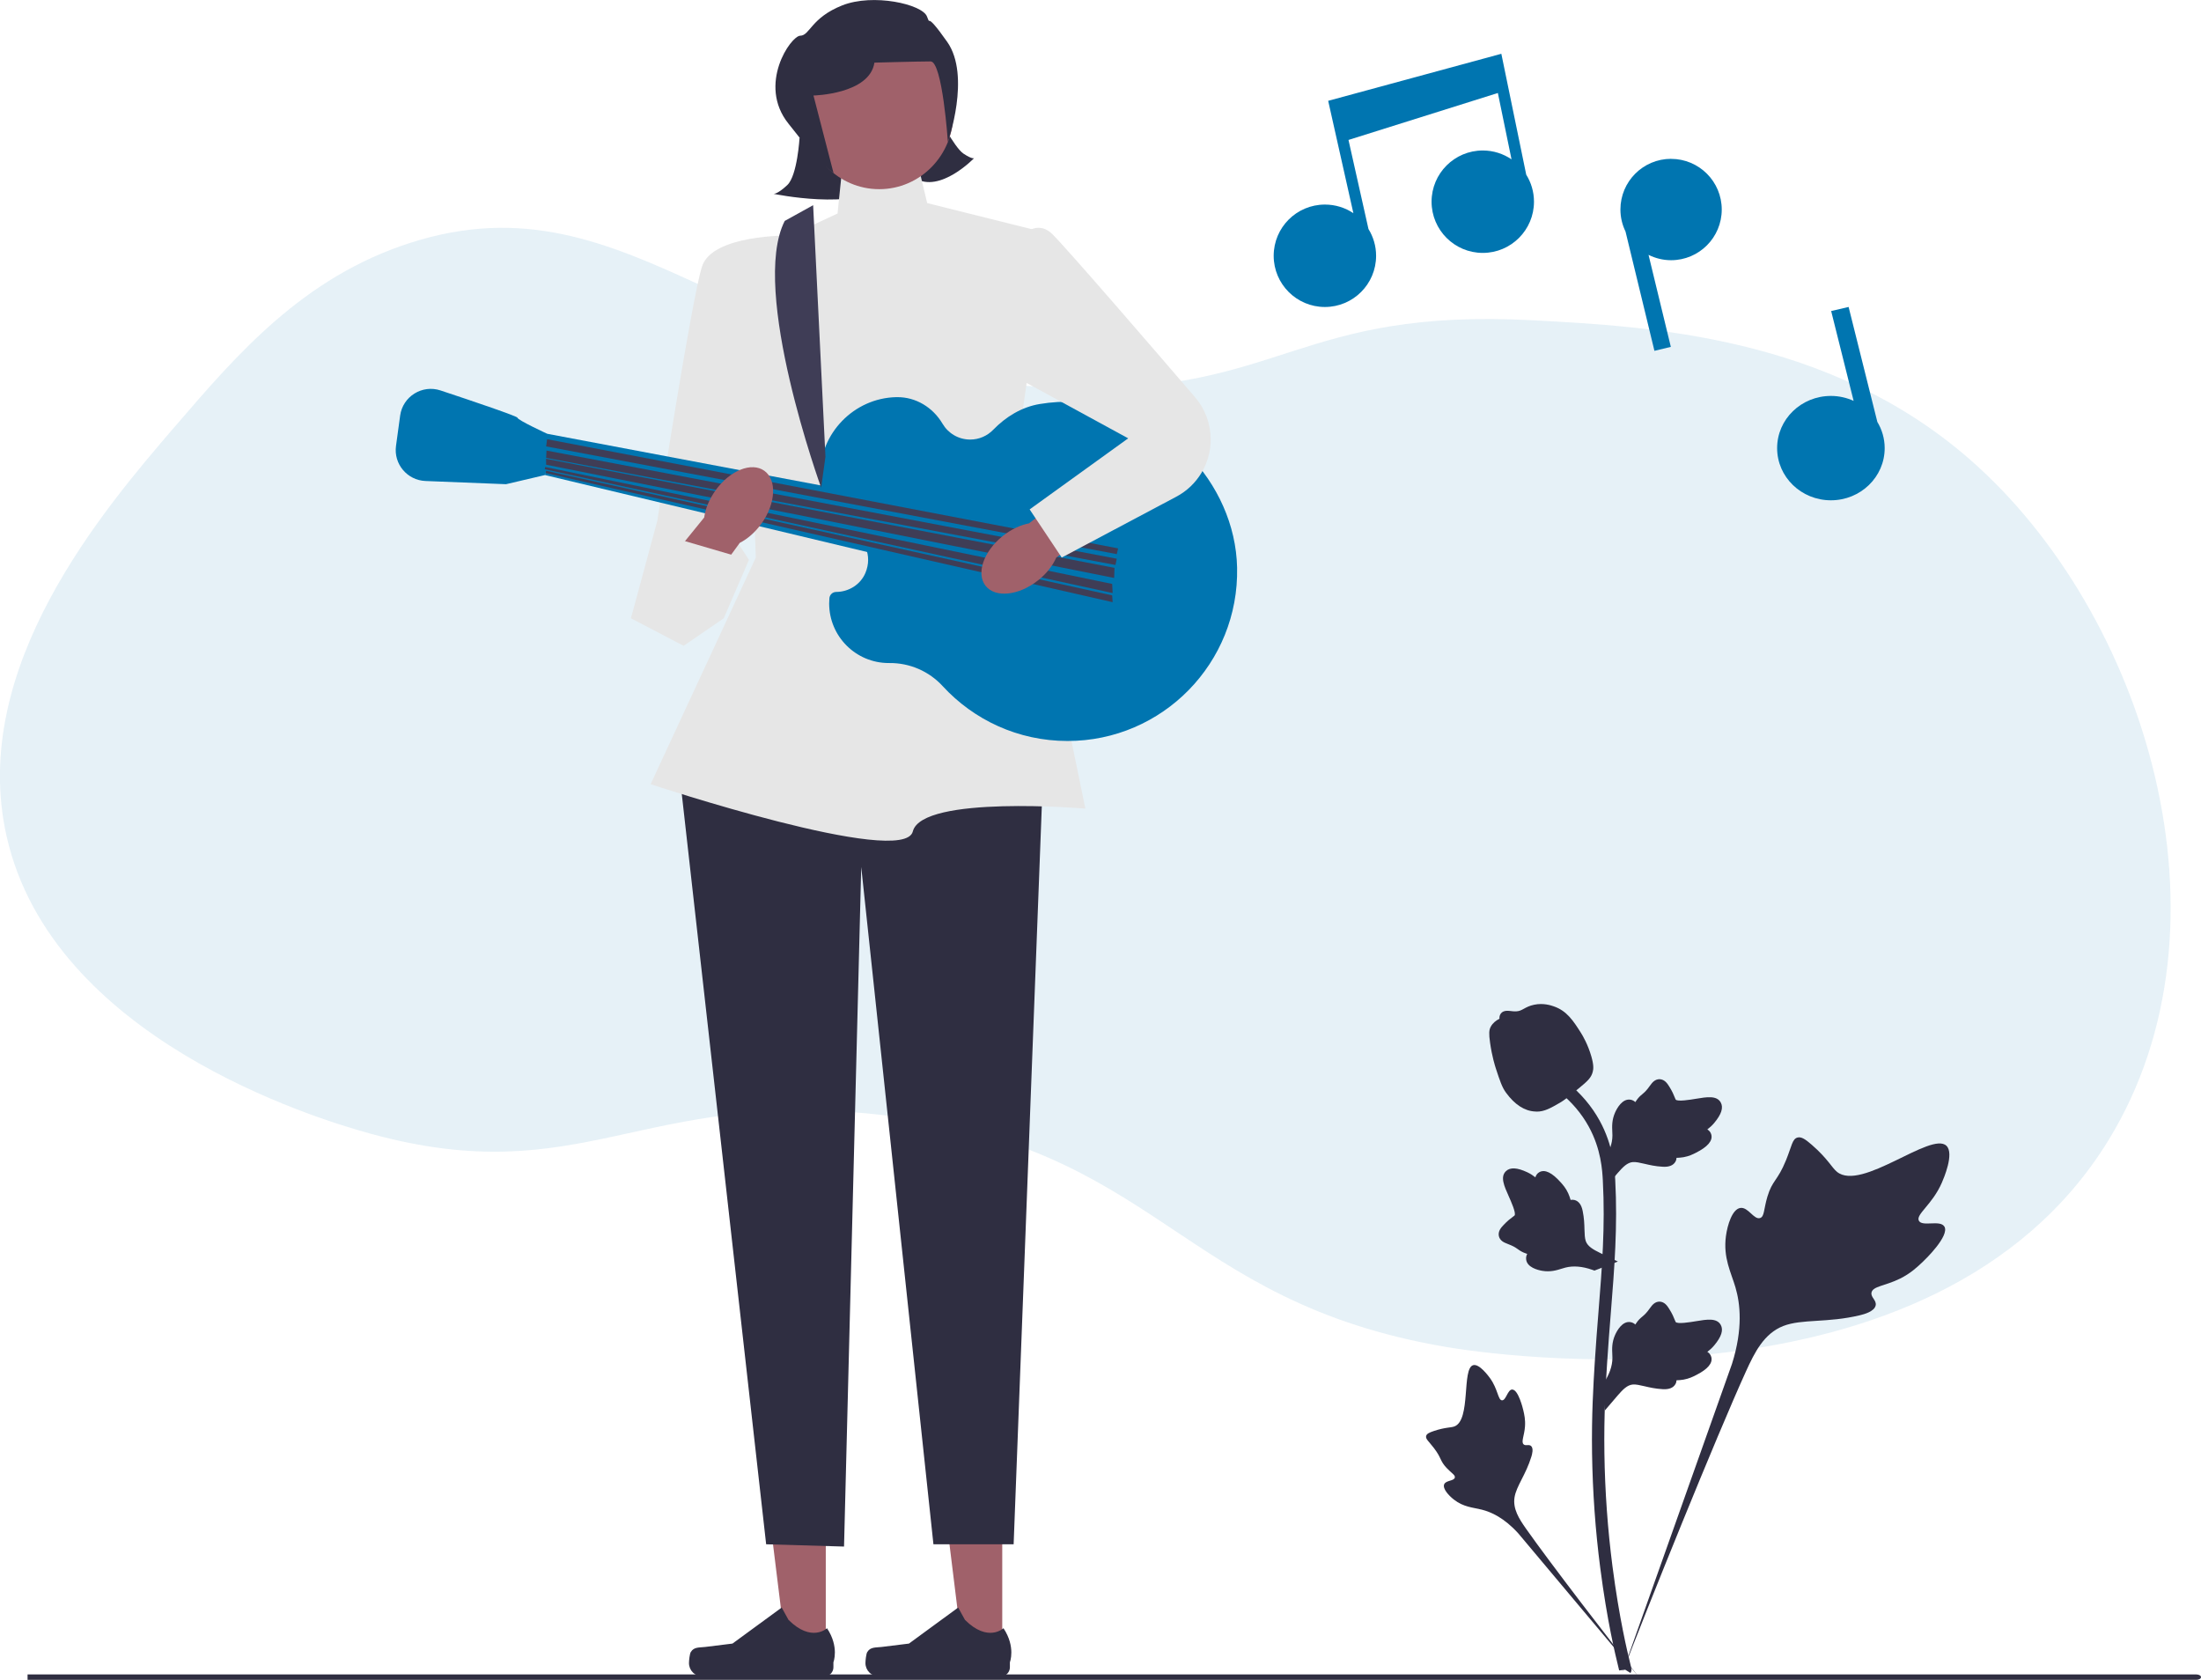 <?xml version="1.0" encoding="UTF-8"?>
<svg id="Layer_1" data-name="Layer 1" xmlns="http://www.w3.org/2000/svg" viewBox="0 0 522.22 398.52">
  <defs>
    <style>
      .cls-1 {
        fill: #2f2e41;
      }

      .cls-2 {
        fill: #3f3d56;
      }

      .cls-3 {
        opacity: .1;
      }

      .cls-3, .cls-4 {
        fill: #0075b0;
      }

      .cls-5 {
        fill: #a0616a;
      }

      .cls-6 {
        fill: #e6e6e6;
      }
    </style>
  </defs>
  <path class="cls-3" d="M41.44,101.27c14.79-17.22,30.48-35.5,55.91-43.66,53.33-17.11,78.92,32.88,157.02,34.47,49.9,1.01,53.45-19.11,109.53-16.09,27.68,1.49,69.95,3.78,103.4,32.94,41.9,36.52,64.44,110.38,32.94,161.62-41.27,67.12-147.74,50.59-157.02,49.02-64.25-10.89-68.03-47.85-134.81-55.15-56.22-6.14-70.24,18.23-120.26,4.6-14.21-3.87-75.69-22.91-86.55-70.47-9.18-40.2,23.07-77.76,39.83-97.28Z"/>
  <path class="cls-1" d="M222.33,26.98s4.08,8.01,6.26,9.46,2.55,1.06,2.55,1.06c0,0-8.14,8.48-14.05,4.75"/>
  <path class="cls-1" d="M189.71,32.62s-.51,9.02-2.91,11.28-3.28,2.08-3.28,2.08c0,0,19.43,4.07,26.09-1.9"/>
  <g>
    <polygon class="cls-5" points="237.8 392.11 228.45 392.11 224.01 356.07 237.8 356.07 237.8 392.11"/>
    <path class="cls-1" d="M205.78,391.9h0c-.29.49-.44,2.07-.44,2.64h0c0,1.75,1.42,3.17,3.17,3.17h28.94c1.19,0,2.16-.97,2.16-2.16v-1.2s1.43-3.62-1.52-8.08c0,0-3.66,3.49-9.14-1.98l-1.61-2.92-11.68,8.55-6.48.8c-1.42.17-2.67-.03-3.4,1.2h0Z"/>
  </g>
  <g>
    <polygon class="cls-5" points="195.93 392.11 186.58 392.11 182.14 356.07 195.93 356.07 195.93 392.11"/>
    <path class="cls-1" d="M163.91,391.9h0c-.29.49-.44,2.07-.44,2.64h0c0,1.75,1.42,3.17,3.17,3.17h28.94c1.19,0,2.16-.97,2.16-2.16v-1.2s1.43-3.62-1.52-8.08c0,0-3.66,3.49-9.14-1.98l-1.61-2.92-11.68,8.55-6.48.8c-1.42.17-2.67-.03-3.4,1.2h0Z"/>
  </g>
  <polygon class="cls-1" points="238.6 165.99 247.3 188.28 240.5 366.36 221.47 366.36 204.34 205.68 200.26 366.9 181.78 366.36 161.66 187.46 174.98 171.42 238.6 165.99"/>
  <path class="cls-6" d="M197.55,39.57l20.04-1.43,2.4,10.04,28.67,7.16-7.88,55.19,16.74,81.3s-38.76-3.28-40.94,5.42-62.21-11.21-62.21-11.21l24.96-53.77-1.63-44.04-4.89-25.56,25.91-12.01,1.1-10.69-2.27-.41Z"/>
  <path class="cls-6" d="M187.21,55.88s-18.2-.27-20.65,7.34-10.61,60.36-10.61,60.36l-6.25,23.11,28-13.87-5.98-9.23,19.57-37.53-4.08-30.18h0Z"/>
  <path class="cls-4" d="M198.35,140.43c3.01,0,5.81-1.73,6.98-4.5.88-2.1.8-4.11.14-5.83.21-.09.42-.18.64-.26-.32-.13-.63-.28-.94-.42-1.08-2.16-3.16-3.73-5.64-4.11-3.07-3.28-4.95-7.68-4.97-12.53-.04-9.98,8.06-18.32,18.04-18.56.08,0,.16,0,.24,0,4.47-.05,8.52,2.45,10.79,6.3,1.32,2.25,3.76,3.76,6.56,3.76,2.14,0,4.07-.89,5.45-2.31,3.01-3.1,6.77-5.41,11.04-6.12,2.8-.47,5.7-.64,8.66-.49,20.29,1.01,37.75,18.99,38.18,39.31.48,22.62-17.71,41.12-40.23,41.12-11.72,0-22.26-5.01-29.61-13-3.26-3.55-7.84-5.54-12.66-5.49-.05,0-.1,0-.15,0-7.81,0-14.14-6.33-14.14-14.14,0-.43.02-.86.06-1.28.08-.79.76-1.44,1.56-1.44h0Z"/>
  <g>
    <path class="cls-1" d="M461.33,290.99c-.99-1.67-5.26.12-6.05-1.39-.78-1.51,3.19-3.8,5.46-9.04.41-.95,2.99-6.9,1.08-8.74-3.62-3.48-20.17,10.89-25.96,6.19-1.27-1.03-2.16-3.09-6.01-6.44-1.53-1.33-2.46-1.93-3.35-1.71-1.27.32-1.37,2.02-2.73,5.36-2.04,5.02-3.25,4.71-4.44,8.71-.88,2.97-.68,4.7-1.72,5.03-1.47.48-2.83-2.67-4.69-2.39-1.9.29-3.05,3.96-3.42,6.7-.68,5.15,1.21,8.56,2.26,12.13,1.14,3.89,1.82,9.8-.82,18.16l-26.06,73.43c5.75-15.07,22.41-56.37,29.41-71.72,2.02-4.43,4.25-8.92,8.83-10.7,4.41-1.71,10.47-.69,18.19-2.55.9-.22,3.4-.85,3.72-2.33.26-1.22-1.21-1.9-.99-3.04.3-1.53,3.2-1.55,6.76-3.31,2.51-1.24,4.07-2.72,5.42-4,.41-.38,6.43-6.16,5.11-8.37h0Z"/>
    <path class="cls-1" d="M358.8,329.64c-1.1,0-1.46,2.62-2.43,2.57-.96-.05-.95-2.66-2.86-5.29-.35-.47-2.53-3.46-3.98-3.05-2.75.77-.47,13.04-4.45,14.53-.87.33-2.14.17-4.89,1.09-1.1.37-1.66.65-1.81,1.15-.21.72.59,1.26,1.84,2.89,1.87,2.45,1.37,2.96,2.99,4.7,1.2,1.29,2.11,1.69,1.97,2.3-.19.86-2.13.62-2.53,1.61-.41,1.02,1.06,2.64,2.3,3.61,2.33,1.82,4.55,1.87,6.61,2.39,2.24.56,5.33,1.94,8.68,5.64l28.52,33.98c-5.73-7.17-21.2-27.26-26.71-35.13-1.59-2.27-3.15-4.66-2.7-7.42.43-2.66,2.68-5.34,4-9.66.15-.51.56-1.92-.07-2.5-.52-.48-1.28.05-1.77-.39-.66-.59.16-2.02.32-4.27.11-1.59-.16-2.78-.4-3.81-.07-.31-1.17-4.93-2.63-4.93h0Z"/>
    <path class="cls-1" d="M380.8,334.58l-.66-5.93.3-.45c1.4-2.08,2.12-4.11,2.13-6.03,0-.31-.01-.61-.03-.92-.06-1.24-.13-2.77.67-4.57.45-1,1.71-3.31,3.61-3.03.51.07.9.31,1.19.58.04-.07.09-.14.13-.21.59-.9,1.06-1.29,1.51-1.66.35-.29.7-.58,1.27-1.28.25-.31.44-.58.6-.8.49-.68,1.13-1.5,2.26-1.49,1.21.06,1.84,1.06,2.26,1.72.75,1.18,1.09,2.03,1.31,2.59.08.21.17.44.22.51.39.57,3.55.04,4.75-.16,2.68-.45,5-.83,5.95.86.68,1.21.18,2.81-1.56,4.88-.54.64-1.11,1.13-1.62,1.52.42.25.8.64.95,1.25h0c.36,1.44-.87,2.88-3.67,4.29-.69.35-1.63.82-2.94,1.05-.62.11-1.17.13-1.65.15-.01.27-.07.57-.24.88-.49.9-1.51,1.33-3.05,1.23-1.69-.09-3.09-.41-4.32-.7-1.08-.25-2-.46-2.73-.41-1.35.11-2.39,1.19-3.61,2.59l-3.04,3.56h0Z"/>
    <path class="cls-1" d="M383.88,299.28l-5.57,2.15-.51-.18c-2.37-.83-4.51-1.01-6.38-.53-.3.08-.59.17-.89.26-1.18.37-2.65.83-4.59.51-1.08-.18-3.64-.82-3.84-2.72-.06-.51.07-.95.26-1.3-.08-.02-.16-.05-.24-.08-1.02-.34-1.51-.7-1.99-1.04-.36-.26-.74-.53-1.56-.9-.36-.16-.67-.28-.93-.38-.79-.3-1.74-.71-2.01-1.81-.25-1.18.55-2.05,1.09-2.62.95-1.02,1.69-1.57,2.18-1.93.18-.13.38-.28.44-.34.46-.52-.87-3.45-1.36-4.55-1.11-2.48-2.07-4.62-.68-5.97,1-.97,2.67-.88,5.11.27.76.36,1.38.79,1.88,1.19.14-.47.41-.94.96-1.24h0c1.3-.71,3,.12,5.08,2.46.52.58,1.21,1.37,1.76,2.58.26.57.42,1.1.56,1.56.27-.06.57-.07.91.01,1,.25,1.67,1.13,1.96,2.64.34,1.66.39,3.09.42,4.36.03,1.1.07,2.05.3,2.74.45,1.28,1.75,2.01,3.42,2.83l4.21,2.04h0Z"/>
    <path class="cls-1" d="M380.8,281.81l-.66-5.93.3-.45c1.4-2.08,2.12-4.11,2.13-6.03,0-.31-.01-.61-.03-.92-.06-1.24-.13-2.77.67-4.57.45-1,1.71-3.31,3.61-3.03.51.07.9.31,1.19.58.04-.07.09-.14.13-.21.59-.9,1.06-1.29,1.51-1.66.35-.29.7-.58,1.27-1.28.25-.31.44-.58.6-.8.49-.68,1.13-1.5,2.26-1.49,1.21.06,1.84,1.06,2.26,1.72.75,1.18,1.09,2.03,1.31,2.59.08.21.17.44.22.51.39.57,3.55.04,4.75-.16,2.68-.45,5-.83,5.95.86.68,1.21.18,2.81-1.56,4.88-.54.64-1.11,1.13-1.62,1.52.42.25.8.64.95,1.25h0c.36,1.44-.87,2.88-3.67,4.29-.69.35-1.63.82-2.94,1.05-.62.11-1.17.13-1.65.15-.01.27-.07.57-.24.88-.49.9-1.51,1.33-3.05,1.23-1.69-.09-3.09-.41-4.32-.7-1.08-.25-2-.46-2.73-.41-1.35.11-2.39,1.19-3.61,2.59l-3.04,3.56h0Z"/>
    <path class="cls-1" d="M386.86,396.9l-1.24-.78-.3-1.43.3,1.43-1.45.17c-.02-.13-.1-.44-.22-.93-.65-2.65-2.63-10.72-4.27-23.42-1.15-8.87-1.8-17.99-1.94-27.11-.13-9.13.3-16.05.64-21.6.26-4.19.58-8.18.89-12.07.83-10.39,1.61-20.2,1.03-31.06-.13-2.42-.4-7.47-3.35-12.84-1.71-3.11-4.07-5.88-7-8.22l1.83-2.3c3.24,2.58,5.85,5.65,7.75,9.1,3.27,5.95,3.56,11.45,3.71,14.1.59,11.05-.2,20.96-1.04,31.45-.31,3.87-.63,7.85-.89,12.02-.34,5.51-.77,12.36-.64,21.37.13,9.01.78,18.02,1.91,26.77,1.63,12.54,3.58,20.49,4.22,23.1.34,1.39.41,1.69.06,2.24h0Z"/>
    <path class="cls-1" d="M364.58,263.7c-.12,0-.24,0-.37-.01-2.5-.13-4.81-1.63-6.87-4.44-.97-1.32-1.46-2.83-2.45-5.84-.15-.46-.9-2.82-1.35-6.05-.3-2.12-.26-3,.16-3.78.47-.87,1.22-1.48,2.07-1.89-.04-.28,0-.57.11-.86.5-1.22,1.83-1.06,2.55-.98.36.05.82.11,1.31.08.77-.04,1.18-.27,1.81-.61.6-.33,1.35-.74,2.45-.96,2.18-.46,4.01.16,4.61.37,3.17,1.06,4.73,3.52,6.54,6.38.36.57,1.6,2.66,2.42,5.51.59,2.06.51,2.98.33,3.66-.36,1.4-1.21,2.2-3.38,3.97-2.26,1.85-3.39,2.78-4.37,3.34-2.27,1.31-3.69,2.13-5.58,2.13h0Z"/>
  </g>
  <polygon class="cls-4" points="265.24 128.47 129.85 102.91 129.31 112.7 263.61 144.78 265.24 128.47"/>
  <path class="cls-4" d="M131.48,104.54l-1.63-1.63s-7.07-3.26-7.07-3.81c0-.34-10.44-3.88-18.25-6.47-4.36-1.45-8.97,1.42-9.59,5.97l-.98,7.18c-.59,4.29,2.65,8.15,6.98,8.33l19.12.76,9.24-2.17s2.17-8.16,2.17-8.16Z"/>
  <polygon class="cls-2" points="264.97 131.46 265.29 130.1 129.81 104.2 129.58 105.9 264.97 131.46"/>
  <polygon class="cls-2" points="264.66 134.03 264.97 132.55 129.67 106.89 129.58 108.62 264.66 134.03"/>
  <polygon class="cls-2" points="264.35 137.11 264.43 134.72 129.56 108.84 129.58 110.25 264.35 137.11"/>
  <polygon class="cls-2" points="263.99 140.69 263.88 138.53 129.36 110.79 129.25 111.32 263.99 140.69"/>
  <polygon class="cls-2" points="263.99 142.86 263.88 141.25 129.57 111.69 129.45 112.22 263.99 142.86"/>
  <path class="cls-2" d="M186.19,52.41l6.74-3.73,2.92,59.67-1.02,7.34s-17.01-46.9-8.64-63.28Z"/>
  <ellipse class="cls-5" cx="208.61" cy="26.98" rx="17.57" ry="17.9"/>
  <path class="cls-1" d="M193.58,37.67l4.2,3.42-4.77-18.43s13.32-.29,14.46-7.8c0,0,10.49-.29,13.32-.29s4.11,19.11,4.11,19.11c0,0,5.52-15.64-.15-23.73s-3.68-3.18-4.82-6.06-12.76-5.54-20.13-2.6-7.65,7.14-9.92,7.18-10.2,11.59-2.83,20.83c7.37,9.24,6.52,8.37,6.52,8.37h0Z"/>
  <path class="cls-5" d="M246.32,137.67c2-1.59,3.47-3.51,4.3-5.4l19.99-13.98-6.93-9.32-19.53,15.19c-2.03.39-4.22,1.4-6.22,2.99-4.56,3.64-6.39,8.95-4.07,11.85s7.9,2.31,12.46-1.34h0Z"/>
  <path class="cls-5" d="M169.73,116.4c-1.48,2.08-2.37,4.33-2.65,6.37l-15.38,18.94,9.23,7.05,14.6-19.98c1.84-.93,3.67-2.51,5.16-4.59,3.39-4.76,3.68-10.36.65-12.51-3.03-2.16-8.23-.05-11.61,4.71h0Z"/>
  <path class="cls-6" d="M239.96,58.87s4.89-8.16,9.79-3.26c3.87,3.87,25.11,28.51,33.8,38.63,2.4,2.79,3.71,6.34,3.71,10.02h0c0,5.69-3.14,10.92-8.17,13.58l-27.18,14.43-7.61-11.42,23.38-16.86-35.89-19.57,8.16-25.56h0Z"/>
  <polyline class="cls-6" points="154.03 134.03 149.7 146.68 162.2 153.21 171.72 146.68 177.7 132.82 160.03 127.65"/>
  <path class="cls-4" d="M356.21,12.76l-41.08,11.16,5.98,26.66c-1.93-1.3-4.26-2.05-6.76-2.05-6.71,0-12.15,5.44-12.15,12.15s5.44,12.15,12.15,12.15,12.15-5.44,12.15-12.15c0-2.33-.67-4.5-1.81-6.35l-4.74-21.13,35.44-11.14,3.24,15.74c-1.95-1.32-4.29-2.1-6.82-2.1-6.71,0-12.15,5.44-12.15,12.15s5.44,12.15,12.15,12.15,12.15-5.44,12.15-12.15c0-2.36-.68-4.55-1.84-6.41l-5.9-28.66Z"/>
  <path class="cls-4" d="M396.49,37.68c-6.64,0-12.02,5.38-12.02,12.02,0,1.88.44,3.65,1.21,5.23l6.86,28.3,3.89-.94-5.29-21.83c1.61.8,3.42,1.27,5.35,1.27,6.64,0,12.02-5.38,12.02-12.02s-5.38-12.02-12.02-12.02h0Z"/>
  <path class="cls-4" d="M445.42,100.06l-6.81-27.24-4.14.97,5.33,21.31c-1.64-.74-3.46-1.17-5.39-1.17-7.05,0-12.76,5.54-12.76,12.38s5.71,12.38,12.76,12.38,12.76-5.54,12.76-12.38c0-2.28-.65-4.41-1.76-6.25h0Z"/>
  <path class="cls-1" d="M522.22,397.88h0c0,.35-.49.64-1.09.64H6.54v-1.28h514.59c.6,0,1.09.29,1.09.64h0Z"/>
</svg>